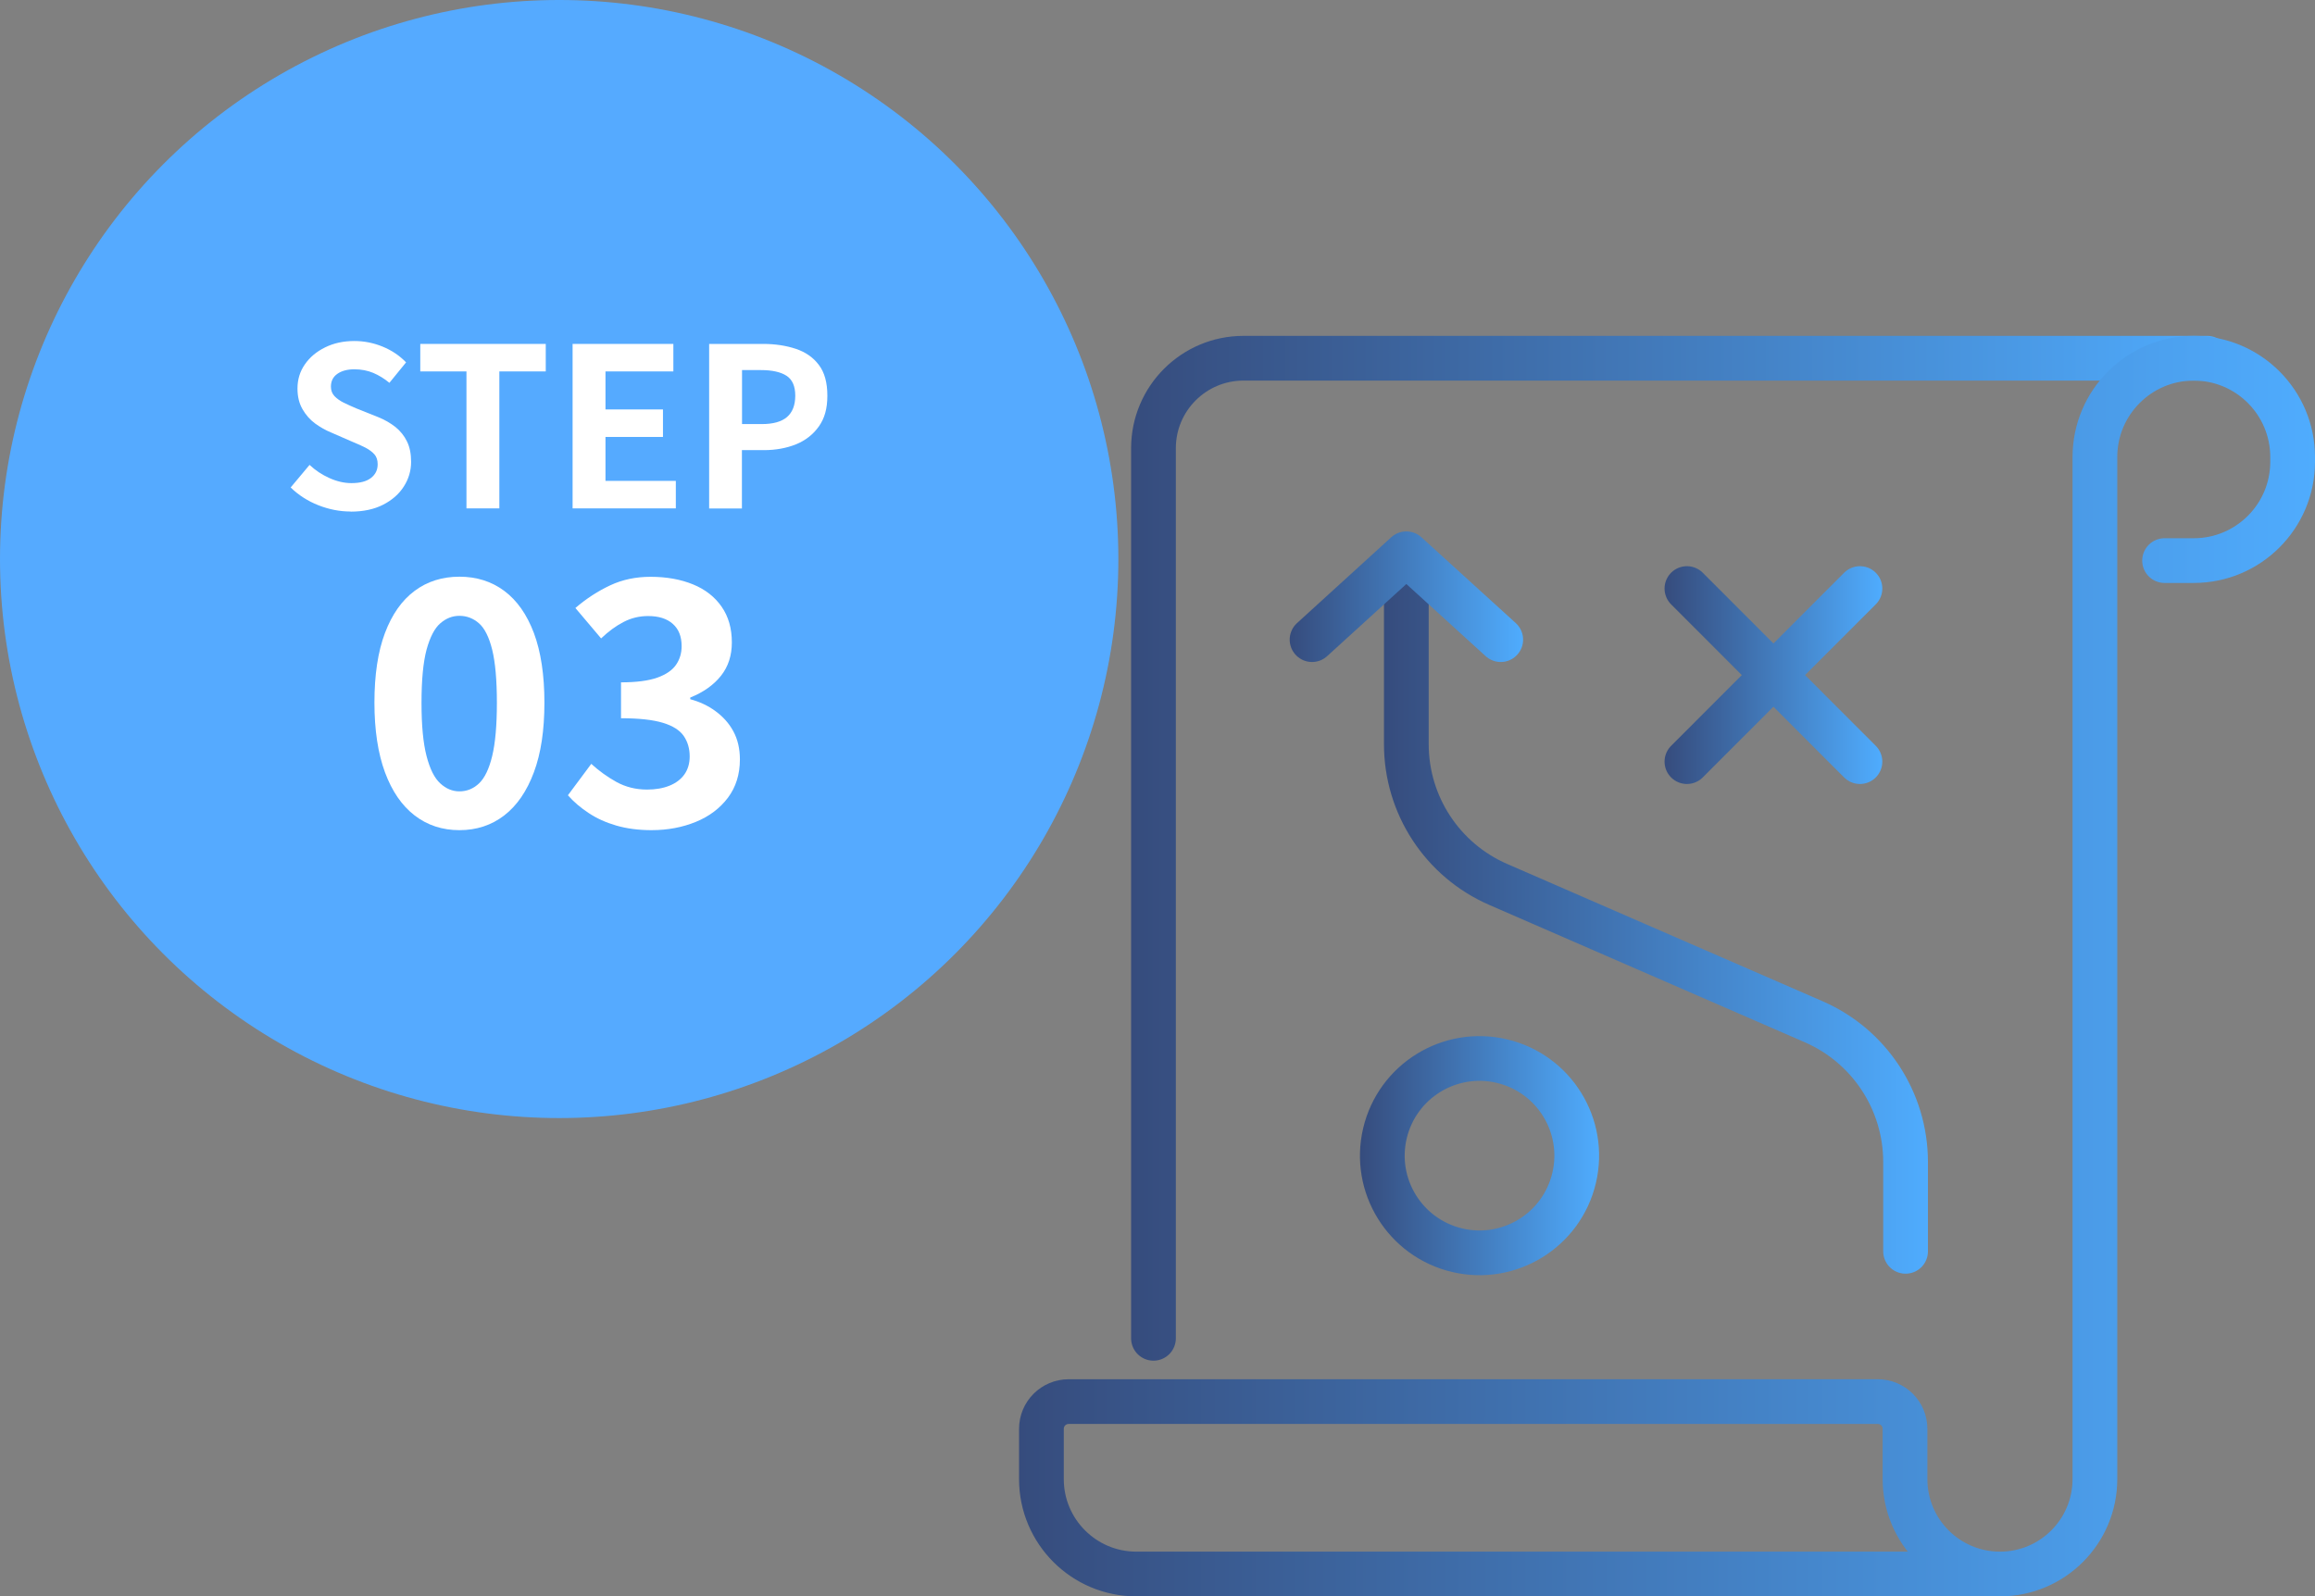 <?xml version="1.0" encoding="UTF-8"?>
<svg id="_繝｡繧､繝ｳ" data-name="繝｡繧､繝ｳ" xmlns="http://www.w3.org/2000/svg" xmlns:xlink="http://www.w3.org/1999/xlink" viewBox="0 0 207 142.78">
  <rect x="0" y="0" width="207" height="142.78" fill="#808080" stroke="none"/>
  <defs>
    <style>
      .cls-1 {
        stroke: url(#_譁ｰ隕上げ繝ｩ繝・・繧ｷ繝ｧ繝ｳ繧ｹ繧ｦ繧ｩ繝・メ_1-7);
      }

      .cls-1, .cls-2, .cls-3, .cls-4, .cls-5, .cls-6, .cls-7 {
        fill: none;
        stroke-linecap: round;
        stroke-linejoin: round;
        stroke-width: 4px;
      }

      .cls-2 {
        stroke: url(#_譁ｰ隕上げ繝ｩ繝・・繧ｷ繝ｧ繝ｳ繧ｹ繧ｦ繧ｩ繝・メ_1);
      }

      .cls-8 {
        fill: #5af;
      }

      .cls-8, .cls-9 {
        stroke-width: 0px;
      }

      .cls-3 {
        stroke: url(#_譁ｰ隕上げ繝ｩ繝・・繧ｷ繝ｧ繝ｳ繧ｹ繧ｦ繧ｩ繝・メ_1-4);
      }

      .cls-4 {
        stroke: url(#_譁ｰ隕上げ繝ｩ繝・・繧ｷ繝ｧ繝ｳ繧ｹ繧ｦ繧ｩ繝・メ_1-2);
      }

      .cls-5 {
        stroke: url(#_譁ｰ隕上げ繝ｩ繝・・繧ｷ繝ｧ繝ｳ繧ｹ繧ｦ繧ｩ繝・メ_1-5);
      }

      .cls-6 {
        stroke: url(#_譁ｰ隕上げ繝ｩ繝・・繧ｷ繝ｧ繝ｳ繧ｹ繧ｦ繧ｩ繝・メ_1-3);
      }

      .cls-7 {
        stroke: url(#_譁ｰ隕上げ繝ｩ繝・・繧ｷ繝ｧ繝ｳ繧ｹ繧ｦ繧ｩ繝・メ_1-6);
      }

      .cls-9 {
        fill: #fff;
      }
    </style>
    <linearGradient id="_譁ｰ隕上げ繝ｩ繝・・繧ｷ繝ｧ繝ｳ繧ｹ繧ｦ繧ｩ繝・メ_1" data-name="譁ｰ隕上げ繝ｩ繝・・繧ｷ繝ｧ繝ｳ繧ｹ繧ｦ繧ｩ繝・メ 1" x1="101.14" y1="75.87" x2="199.36" y2="75.87" gradientUnits="userSpaceOnUse">
      <stop offset="0" stop-color="#364c7d"/>
      <stop offset="1" stop-color="#4facfe"/>
    </linearGradient>
    <linearGradient id="_譁ｰ隕上げ繝ｩ繝・・繧ｷ繝ｧ繝ｳ繧ｹ繧ｦ繧ｩ繝・メ_1-2" data-name="譁ｰ隕上げ繝ｩ繝・・繧ｷ繝ｧ繝ｳ繧ｹ繧ｦ繧ｩ繝・メ 1" x1="91.13" y1="86.41" x2="207" y2="86.41" xlink:href="#_譁ｰ隕上げ繝ｩ繝・・繧ｷ繝ｧ繝ｳ繧ｹ繧ｦ繧ｩ繝・メ_1"/>
    <linearGradient id="_譁ｰ隕上げ繝ｩ繝・・繧ｷ繝ｧ繝ｳ繧ｹ繧ｦ繧ｩ繝・メ_1-3" data-name="譁ｰ隕上げ繝ｩ繝・・繧ｷ繝ｧ繝ｳ繧ｹ繧ｦ繧ｩ繝・メ 1" x1="148.84" y1="60.38" x2="168.31" y2="60.38" xlink:href="#_譁ｰ隕上げ繝ｩ繝・・繧ｷ繝ｧ繝ｳ繧ｹ繧ｦ繧ｩ繝・メ_1"/>
    <linearGradient id="_譁ｰ隕上げ繝ｩ繝・・繧ｷ繝ｧ繝ｳ繧ｹ繧ｦ繧ｩ繝・メ_1-4" data-name="譁ｰ隕上げ繝ｩ繝・・繧ｷ繝ｧ繝ｳ繧ｹ繧ｦ繧ｩ繝・メ 1" x1="148.84" y1="60.38" x2="168.31" y2="60.38" xlink:href="#_譁ｰ隕上げ繝ｩ繝・・繧ｷ繝ｧ繝ｳ繧ｹ繧ｦ繧ｩ繝・メ_1"/>
    <linearGradient id="_譁ｰ隕上げ繝ｩ繝・・繧ｷ繝ｧ繝ｳ繧ｹ繧ｦ繧ｩ繝・メ_1-5" data-name="譁ｰ隕上げ繝ｩ繝・・繧ｷ繝ｧ繝ｳ繧ｹ繧ｦ繧ｩ繝・メ 1" x1="123.75" y1="80.84" x2="172.39" y2="80.84" xlink:href="#_譁ｰ隕上げ繝ｩ繝・・繧ｷ繝ｧ繝ｳ繧ｹ繧ｦ繧ｩ繝・メ_1"/>
    <linearGradient id="_譁ｰ隕上げ繝ｩ繝・・繧ｷ繝ｧ繝ｳ繧ｹ繧ｦ繧ｩ繝・メ_1-6" data-name="譁ｰ隕上げ繝ｩ繝・・繧ｷ繝ｧ繝ｳ繧ｹ繧ｦ繧ｩ繝・メ 1" x1="115.32" y1="53.37" x2="136.19" y2="53.37" xlink:href="#_譁ｰ隕上げ繝ｩ繝・・繧ｷ繝ｧ繝ｳ繧ｹ繧ｦ繧ｩ繝・メ_1"/>
    <linearGradient id="_譁ｰ隕上げ繝ｩ繝・・繧ｷ繝ｧ繝ｳ繧ｹ繧ｦ繧ｩ繝・メ_1-7" data-name="譁ｰ隕上げ繝ｩ繝・・繧ｷ繝ｧ繝ｳ繧ｹ繧ｦ繧ｩ繝・メ 1" x1="121.6" y1="103.37" x2="142.99" y2="103.37" gradientTransform="translate(202.5 -49.13) rotate(76.72)" xlink:href="#_譁ｰ隕上げ繝ｩ繝・・繧ｷ繝ｧ繝ｳ繧ｹ繧ｦ繧ｩ繝・メ_1"/>
  </defs>
  <g>
    <circle class="cls-8" cx="50" cy="50" r="50"/>
    <g>
      <path class="cls-9" d="M31.35,45.75c-.98,0-1.94-.19-2.88-.56-.94-.37-1.77-.9-2.48-1.59l1.69-2.02c.52.49,1.11.88,1.78,1.18s1.32.45,1.96.45c.77,0,1.35-.15,1.75-.46s.6-.71.6-1.23c0-.37-.1-.67-.29-.88-.19-.22-.45-.41-.78-.59-.33-.17-.71-.34-1.15-.52l-1.95-.85c-.49-.2-.96-.47-1.42-.8-.46-.34-.83-.76-1.13-1.28-.3-.52-.45-1.13-.45-1.85,0-.81.22-1.53.66-2.16.44-.64,1.04-1.14,1.81-1.52.77-.38,1.64-.57,2.62-.57.87,0,1.71.17,2.52.5.81.33,1.51.8,2.1,1.41l-1.49,1.83c-.46-.38-.95-.68-1.45-.89-.5-.21-1.07-.32-1.69-.32s-1.14.14-1.52.41c-.38.27-.57.65-.57,1.14,0,.34.11.63.32.85.21.22.49.42.83.59.34.17.72.33,1.13.51l1.93.77c.6.24,1.11.54,1.56.89.44.36.79.79,1.03,1.29.25.5.37,1.11.37,1.83,0,.79-.22,1.53-.65,2.2-.43.68-1.05,1.22-1.85,1.63-.8.41-1.77.62-2.91.62Z"/>
      <path class="cls-9" d="M41.71,45.47v-12.25h-4.13v-2.46h11.22v2.46h-4.15v12.25h-2.94Z"/>
      <path class="cls-9" d="M51.2,45.47v-14.71h9.01v2.46h-6.07v3.4h5.14v2.46h-5.14v3.93h6.29v2.46h-9.23Z"/>
      <path class="cls-9" d="M63.41,45.47v-14.71h4.82c1.08,0,2.06.15,2.93.44s1.56.77,2.06,1.44c.51.67.76,1.58.76,2.75s-.25,2.03-.76,2.75c-.51.72-1.19,1.25-2.04,1.6-.85.34-1.81.52-2.87.52h-1.97v5.22h-2.94ZM66.35,37.93h1.77c1.01,0,1.76-.21,2.25-.63s.74-1.06.74-1.91-.26-1.44-.78-1.78c-.52-.34-1.29-.51-2.31-.51h-1.67v4.82Z"/>
      <path class="cls-9" d="M41.08,74.25c-1.53,0-2.87-.44-4.01-1.32-1.14-.88-2.02-2.16-2.65-3.86-.62-1.69-.94-3.77-.94-6.23s.31-4.55.94-6.22,1.51-2.92,2.65-3.77c1.14-.85,2.48-1.27,4.01-1.27s2.87.42,4.01,1.27c1.14.85,2.02,2.1,2.65,3.77.62,1.66.94,3.74.94,6.22s-.31,4.54-.94,6.23c-.63,1.69-1.51,2.98-2.65,3.86-1.14.88-2.48,1.32-4.01,1.32ZM41.08,70.78c.67,0,1.25-.24,1.75-.71.5-.47.9-1.29,1.18-2.45.28-1.16.42-2.75.42-4.76s-.14-3.62-.42-4.75c-.28-1.13-.68-1.92-1.18-2.36-.5-.44-1.09-.67-1.75-.67-.63,0-1.19.22-1.71.67-.51.44-.92,1.23-1.23,2.36-.3,1.13-.45,2.71-.45,4.75s.15,3.6.45,4.76c.3,1.16.71,1.98,1.23,2.45.51.47,1.08.71,1.71.71Z"/>
      <path class="cls-9" d="M58.26,74.25c-1.17,0-2.22-.14-3.15-.41-.93-.27-1.75-.64-2.47-1.12-.72-.47-1.34-1-1.86-1.59l2.09-2.81c.69.63,1.44,1.17,2.25,1.62.82.45,1.73.68,2.74.68.77,0,1.44-.12,2.01-.35.57-.23,1.02-.57,1.33-1.01.31-.44.47-.98.47-1.6,0-.71-.18-1.32-.53-1.83-.35-.51-.97-.91-1.86-1.18-.89-.27-2.14-.41-3.75-.41v-3.21c1.37,0,2.45-.14,3.24-.42.79-.28,1.35-.67,1.68-1.15.33-.48.5-1.04.5-1.66,0-.87-.26-1.53-.79-2s-1.26-.7-2.21-.7c-.79,0-1.52.18-2.19.53-.68.35-1.35.84-2.01,1.47l-2.3-2.72c.99-.85,2.03-1.52,3.12-2.03s2.29-.76,3.6-.76c1.43,0,2.7.23,3.8.68,1.1.45,1.95,1.12,2.56,2,.61.88.91,1.94.91,3.19,0,1.17-.32,2.16-.97,2.98-.65.82-1.56,1.47-2.75,1.95v.15c.83.22,1.58.57,2.25,1.06s1.21,1.08,1.6,1.8c.39.72.59,1.56.59,2.53,0,1.33-.36,2.47-1.07,3.42-.72.95-1.67,1.67-2.87,2.16-1.2.49-2.52.74-3.95.74Z"/>
    </g>
  </g>
  <g>
    <g>
      <path class="cls-2" d="M103.14,119.7V40.09c0-4.45,3.61-8.05,8.05-8.05h86.17"/>
      <path class="cls-4" d="M193.55,50.14h2.61c4.88,0,8.84-3.96,8.84-8.84v-.42c0-4.88-3.96-8.84-8.84-8.84h0c-4.88,0-8.84,3.96-8.84,8.84v91.41c0,4.69-3.8,8.49-8.49,8.49h0c-4.69,0-8.49-3.8-8.49-8.49v-4.49c0-1.35-1.09-2.44-2.44-2.44h-72.34c-1.35,0-2.44,1.09-2.44,2.44v4.49c0,4.69,3.8,8.49,8.49,8.49h77.22"/>
    </g>
    <g>
      <line class="cls-6" x1="166.31" y1="68.12" x2="150.84" y2="52.64"/>
      <line class="cls-3" x1="166.31" y1="52.64" x2="150.84" y2="68.12"/>
    </g>
    <path class="cls-5" d="M170.39,111.92v-7.99c0-5.45-3.23-10.38-8.23-12.55l-28.18-12.27c-5-2.17-8.23-7.1-8.23-12.55v-16.81"/>
    <polyline class="cls-7" points="134.19 57.21 125.75 49.53 117.32 57.21"/>
    <circle class="cls-1" cx="132.29" cy="103.37" r="8.69" transform="translate(1.3 208.37) rotate(-76.72)"/>
  </g>
</svg>